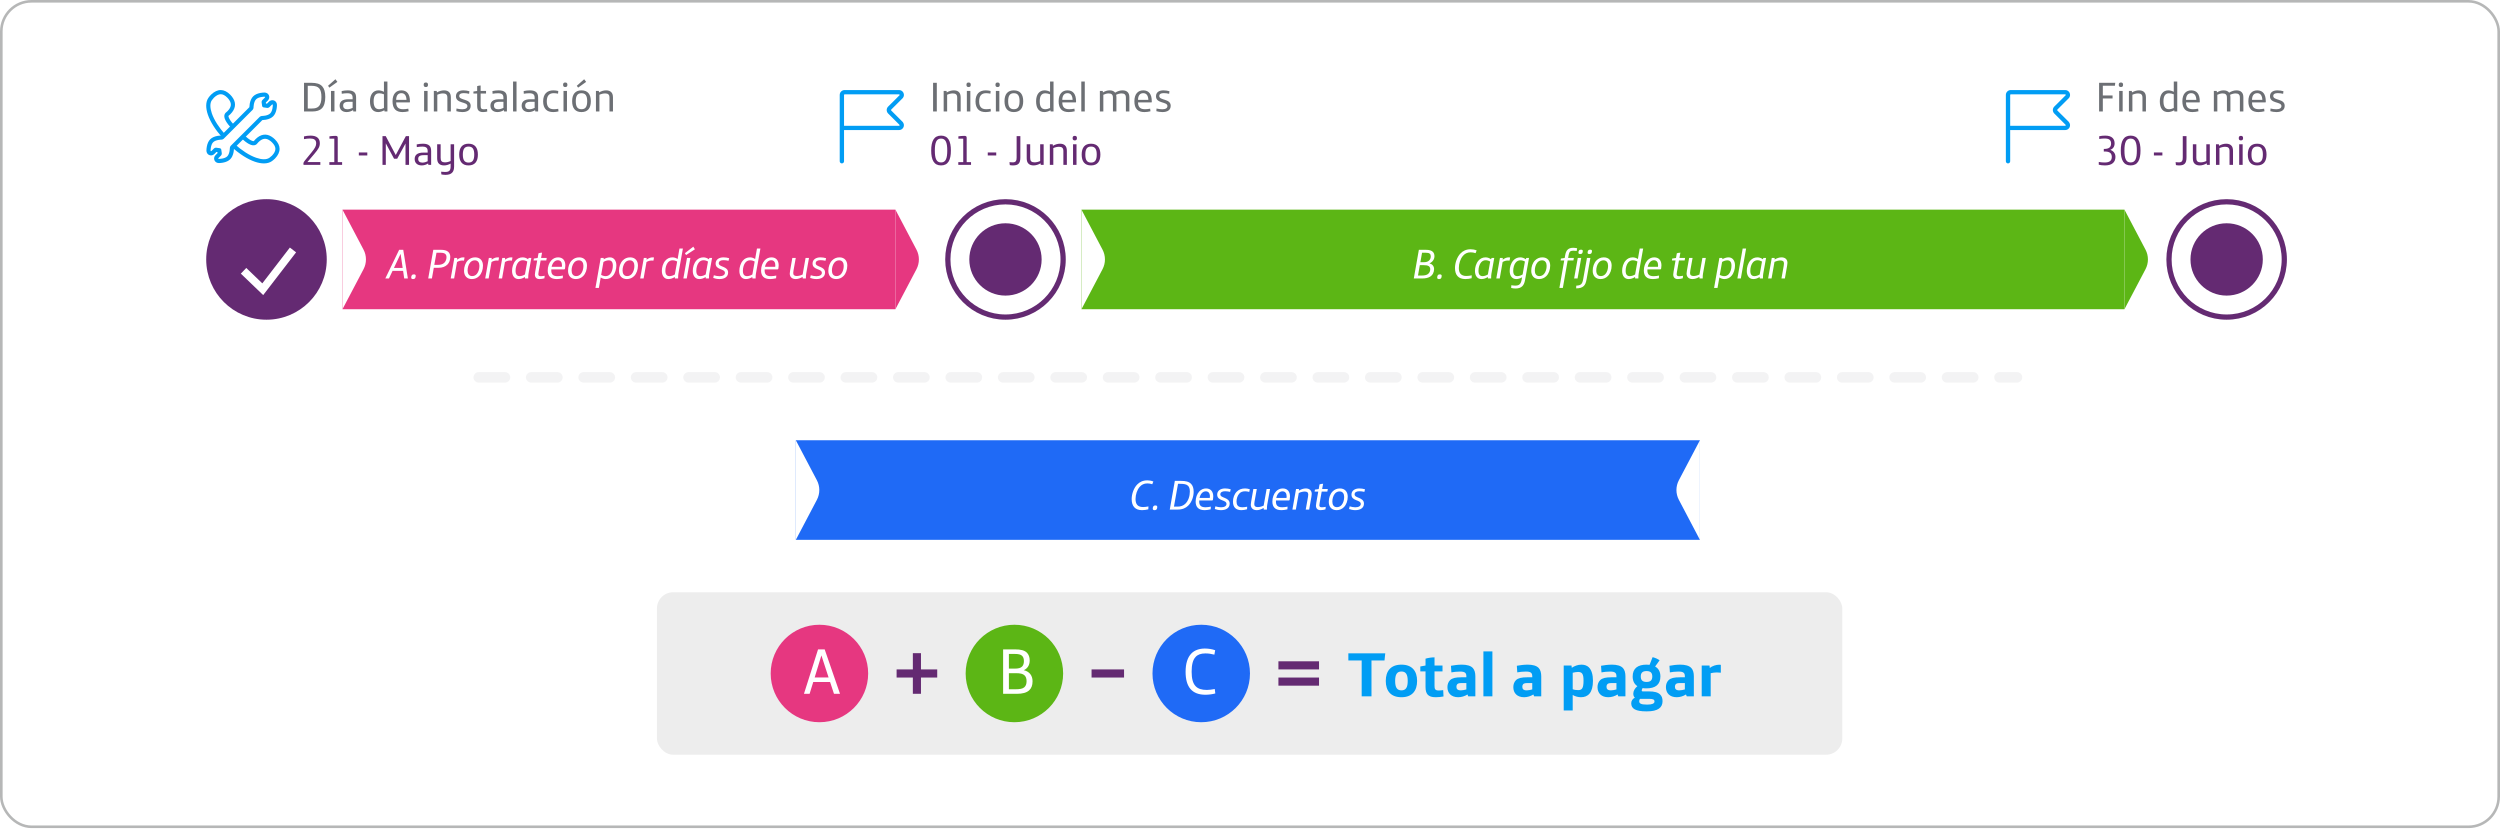 <svg width="328" height="109" viewBox="0 0 328 109" fill="none" xmlns="http://www.w3.org/2000/svg">
<rect x="0.172" y="0.172" width="327.656" height="108.302" rx="3.954" fill="white"/>
<rect x="86.191" y="77.702" width="155.517" height="21.317" rx="2.132" fill="#EDEDED"/>
<circle cx="107.508" cy="88.361" r="5.862" fill="#E63780" stroke="#E63780" stroke-width="1.066"/>
<path d="M105.478 91.031L107.329 85.199H108.198L110.211 91.031H109.418L108.906 89.479H106.698L106.22 91.031H105.478ZM106.885 88.882H108.71L107.772 86.001H107.764L106.885 88.882Z" fill="white"/>
<rect x="117.634" y="87.828" width="5.329" height="1.066" fill="#642A72"/>
<rect x="119.766" y="91.025" width="5.329" height="1.066" transform="rotate(-90 119.766 91.025)" fill="#642A72"/>
<circle cx="133.088" cy="88.361" r="5.862" fill="#5CB615" stroke="#5CB615" stroke-width="1.066"/>
<path d="M131.609 91.031V85.199H133.169C133.928 85.199 134.422 85.327 134.729 85.634C134.968 85.873 135.096 86.222 135.096 86.649C135.096 87.263 134.815 87.706 134.32 87.928C135.045 88.098 135.471 88.61 135.471 89.386C135.471 89.906 135.326 90.298 135.028 90.571C134.687 90.878 134.167 91.031 133.374 91.031H131.609ZM132.367 87.723H133.118C133.629 87.723 133.919 87.638 134.107 87.442C134.26 87.279 134.337 87.041 134.337 86.742C134.337 86.435 134.26 86.197 134.098 86.043C133.911 85.864 133.612 85.796 133.109 85.796H132.367V87.723ZM132.367 90.434H133.143C133.825 90.434 134.167 90.366 134.397 90.162C134.576 89.999 134.687 89.752 134.687 89.377C134.687 89.036 134.601 88.789 134.431 88.618C134.201 88.397 133.868 88.32 133.246 88.32H132.367V90.434Z" fill="white"/>
<rect x="143.213" y="87.827" width="4.263" height="1.066" fill="#642A72"/>
<circle cx="157.602" cy="88.361" r="5.862" fill="#1F6AF6" stroke="#1F6AF6" stroke-width="1.066"/>
<path d="M158.159 91.151C156.403 91.151 155.55 90.153 155.55 88.149C155.55 87.083 155.797 86.256 156.309 85.736C156.718 85.31 157.349 85.088 158.074 85.088C158.577 85.088 159.055 85.174 159.43 85.31L159.327 85.89C158.944 85.787 158.526 85.728 158.159 85.728C157.562 85.728 157.136 85.881 156.855 86.197C156.497 86.589 156.343 87.22 156.343 88.132C156.343 89.019 156.497 89.65 156.88 90.042C157.196 90.366 157.656 90.52 158.347 90.52C158.594 90.52 159.046 90.469 159.379 90.4L159.447 90.98C159.106 91.082 158.569 91.151 158.159 91.151Z" fill="white"/>
<rect x="167.728" y="88.894" width="5.329" height="1.066" fill="#642A72"/>
<rect x="167.728" y="86.762" width="5.329" height="1.066" fill="#642A72"/>
<path d="M178.652 91.36V86.649H176.903V85.716H181.746L181.647 86.649H179.939V91.36H178.652ZM183.868 91.476C182.465 91.476 181.814 90.634 181.814 89.339C181.814 88.043 182.465 87.202 183.868 87.202C185.271 87.202 185.923 88.043 185.923 89.339C185.923 90.634 185.271 91.476 183.868 91.476ZM183.868 90.576C184.462 90.576 184.693 90.172 184.693 89.339C184.693 88.505 184.462 88.101 183.868 88.101C183.274 88.101 183.043 88.505 183.043 89.339C183.043 90.172 183.274 90.576 183.868 90.576ZM188.358 91.476C187.351 91.476 187.03 91.03 187.03 90.139V88.085H186.345V87.441L187.03 87.317V86.418C187.384 86.31 187.83 86.244 188.209 86.244V87.317H189.257V88.085H188.209V89.974C188.209 90.428 188.3 90.593 188.779 90.593C188.944 90.593 189.208 90.56 189.348 90.543L189.389 91.377C189.125 91.435 188.713 91.476 188.358 91.476ZM191.321 91.476C190.397 91.476 189.902 90.931 189.902 90.147C189.902 89.784 190.026 89.454 190.257 89.231C190.546 88.959 190.991 88.86 191.742 88.86H192.386V88.728C192.386 88.505 192.336 88.365 192.237 88.274C192.097 88.15 191.874 88.109 191.552 88.109C191.173 88.109 190.702 88.159 190.422 88.216L190.364 87.35C190.777 87.268 191.313 87.202 191.8 87.202C192.419 87.202 192.972 87.334 193.252 87.664C193.458 87.903 193.566 88.249 193.566 88.736V91.36H192.633L192.534 91.113C192.188 91.336 191.75 91.476 191.321 91.476ZM191.66 90.576C191.882 90.576 192.196 90.51 192.386 90.453V89.619H191.759C191.478 89.619 191.305 89.652 191.198 89.76C191.123 89.834 191.082 89.949 191.082 90.098C191.082 90.395 191.231 90.576 191.66 90.576ZM194.622 91.36V85.46H195.802V91.36H194.622ZM199.966 91.476C199.042 91.476 198.547 90.931 198.547 90.147C198.547 89.784 198.671 89.454 198.902 89.231C199.191 88.959 199.636 88.86 200.387 88.86H201.031V88.728C201.031 88.505 200.981 88.365 200.882 88.274C200.742 88.15 200.519 88.109 200.197 88.109C199.818 88.109 199.347 88.159 199.067 88.216L199.009 87.35C199.422 87.268 199.958 87.202 200.445 87.202C201.064 87.202 201.616 87.334 201.897 87.664C202.103 87.903 202.211 88.249 202.211 88.736V91.36H201.278L201.179 91.113C200.833 91.336 200.395 91.476 199.966 91.476ZM200.304 90.576C200.527 90.576 200.841 90.51 201.031 90.453V89.619H200.403C200.123 89.619 199.95 89.652 199.842 89.76C199.768 89.834 199.727 89.949 199.727 90.098C199.727 90.395 199.875 90.576 200.304 90.576ZM205.159 93.217V87.317H206.183L206.216 87.614C206.562 87.383 206.991 87.202 207.486 87.202C207.891 87.202 208.221 87.325 208.452 87.548C208.831 87.919 208.996 88.563 208.996 89.314C208.996 90.906 208.336 91.476 207.42 91.476C207.057 91.476 206.645 91.369 206.339 91.179V93.217H205.159ZM207.074 90.543C207.569 90.543 207.759 90.271 207.759 89.297C207.759 88.431 207.577 88.159 207.041 88.159C206.851 88.159 206.537 88.208 206.339 88.266V90.428C206.529 90.51 206.818 90.543 207.074 90.543ZM211.012 91.476C210.088 91.476 209.593 90.931 209.593 90.147C209.593 89.784 209.717 89.454 209.948 89.231C210.237 88.959 210.682 88.86 211.433 88.86H212.077V88.728C212.077 88.505 212.027 88.365 211.928 88.274C211.788 88.15 211.565 88.109 211.243 88.109C210.864 88.109 210.394 88.159 210.113 88.216L210.055 87.35C210.468 87.268 211.004 87.202 211.491 87.202C212.11 87.202 212.663 87.334 212.943 87.664C213.15 87.903 213.257 88.249 213.257 88.736V91.36H212.324L212.225 91.113C211.879 91.336 211.441 91.476 211.012 91.476ZM211.351 90.576C211.573 90.576 211.887 90.51 212.077 90.453V89.619H211.45C211.169 89.619 210.996 89.652 210.889 89.76C210.814 89.834 210.773 89.949 210.773 90.098C210.773 90.395 210.922 90.576 211.351 90.576ZM216.005 93.332C214.61 93.332 214.016 92.994 214.016 92.268C214.016 91.938 214.206 91.682 214.495 91.534C214.354 91.418 214.288 91.237 214.288 91.005C214.288 90.667 214.486 90.304 214.825 90.024C214.445 89.776 214.206 89.364 214.206 88.753C214.206 87.68 214.891 87.202 216.029 87.202C216.161 87.202 216.293 87.21 216.425 87.226L216.821 86.22C217.135 86.294 217.498 86.451 217.737 86.632L217.152 87.449C217.581 87.688 217.845 88.109 217.845 88.753C217.845 89.834 217.168 90.312 216.029 90.312C215.84 90.312 215.666 90.304 215.501 90.279C215.427 90.411 215.394 90.543 215.394 90.601C215.394 90.675 215.427 90.709 215.509 90.709H216.302C217.077 90.709 217.539 90.841 217.828 91.138C218.026 91.344 218.125 91.608 218.125 91.996C218.125 92.837 217.523 93.332 216.071 93.332H216.005ZM216.029 89.471C216.566 89.471 216.78 89.223 216.78 88.753C216.78 88.291 216.566 88.043 216.029 88.043C215.485 88.043 215.27 88.291 215.27 88.753C215.27 89.223 215.485 89.471 216.029 89.471ZM216.038 92.441H216.161C216.755 92.441 217.069 92.301 217.069 92.045C217.069 91.781 216.904 91.69 216.359 91.69H215.179C215.089 91.789 215.064 91.897 215.064 91.996C215.064 92.293 215.287 92.441 216.038 92.441ZM219.988 91.476C219.064 91.476 218.569 90.931 218.569 90.147C218.569 89.784 218.693 89.454 218.924 89.231C219.213 88.959 219.658 88.86 220.409 88.86H221.053V88.728C221.053 88.505 221.003 88.365 220.904 88.274C220.764 88.15 220.541 88.109 220.219 88.109C219.84 88.109 219.369 88.159 219.089 88.216L219.031 87.35C219.444 87.268 219.98 87.202 220.467 87.202C221.086 87.202 221.638 87.334 221.919 87.664C222.125 87.903 222.233 88.249 222.233 88.736V91.36H221.3L221.201 91.113C220.855 91.336 220.417 91.476 219.988 91.476ZM220.326 90.576C220.549 90.576 220.863 90.51 221.053 90.453V89.619H220.425C220.145 89.619 219.972 89.652 219.864 89.76C219.79 89.834 219.749 89.949 219.749 90.098C219.749 90.395 219.897 90.576 220.326 90.576ZM223.264 91.36V87.317H224.287L224.328 87.647C224.642 87.358 225.178 87.21 225.566 87.21C225.632 87.21 225.723 87.218 225.773 87.226V88.258C225.64 88.241 225.442 88.225 225.253 88.225C224.939 88.225 224.7 88.266 224.444 88.324V91.36H223.264Z" fill="#019DF4"/>
<path d="M131.932 58.199L129.168 52.947L129.168 66.012L131.932 60.761C132.354 59.959 132.354 59.001 131.932 58.199Z" fill="white"/>
<path d="M199.637 58.199L202.401 52.947L202.401 66.012L199.637 60.761C199.215 59.959 199.215 59.001 199.637 58.199Z" fill="white"/>
<path opacity="0.1" d="M62.812 49.51L264.631 49.51" stroke="#86888C" stroke-width="1.375" stroke-linecap="round" stroke-dasharray="3.44 3.44"/>
<g clip-path="url(#clip0_1964_27266)">
<path d="M34.623 21.439C34.262 21.439 33.86 21.364 33.428 21.214C32.481 20.886 31.43 20.215 30.386 19.274L30.752 18.869C31.742 19.761 32.729 20.392 33.607 20.697C34.352 20.956 34.966 20.96 35.336 20.707L35.353 20.696C35.5 20.589 35.612 20.498 35.684 20.423C35.987 20.105 36.137 19.802 36.133 19.522C36.128 19.25 35.983 18.975 35.689 18.681C35.576 18.565 35.449 18.464 35.309 18.381L35.301 18.377C35.073 18.234 34.855 18.184 34.634 18.221C34.396 18.262 34.151 18.407 33.904 18.654C33.834 18.722 33.77 18.796 33.711 18.873C33.702 18.884 33.692 18.895 33.683 18.904C33.587 18.992 33.42 19.091 33.163 19.064C33.01 19.048 32.842 18.989 32.652 18.886C32.364 18.729 32.017 18.463 31.593 18.073L31.963 17.67C32.354 18.029 32.666 18.27 32.914 18.405C33.095 18.504 33.245 18.543 33.304 18.509C33.371 18.423 33.442 18.342 33.52 18.266C33.848 17.938 34.194 17.74 34.545 17.681C34.896 17.622 35.248 17.697 35.588 17.909C35.767 18.016 35.931 18.146 36.077 18.293C36.471 18.687 36.674 19.096 36.681 19.511C36.69 19.94 36.487 20.375 36.081 20.8C35.939 20.949 35.74 21.092 35.675 21.139L35.667 21.144C35.663 21.147 35.659 21.15 35.655 21.154C35.391 21.336 35.06 21.431 34.672 21.438C34.654 21.439 34.639 21.439 34.623 21.439V21.439ZM29.198 18.083C28.266 17.044 27.602 15.997 27.276 15.055C27.122 14.607 27.048 14.191 27.055 13.821C27.063 13.434 27.159 13.105 27.339 12.842L27.348 12.83L27.353 12.822C27.401 12.756 27.544 12.558 27.693 12.416C28.12 12.009 28.555 11.806 28.984 11.815C29.398 11.823 29.808 12.025 30.201 12.419C30.35 12.565 30.479 12.729 30.587 12.908C30.797 13.248 30.874 13.6 30.815 13.951C30.756 14.302 30.558 14.648 30.23 14.976C30.154 15.054 30.073 15.125 29.987 15.192C29.951 15.252 29.995 15.408 30.099 15.597C30.241 15.852 30.491 16.171 30.863 16.572L30.462 16.944C30.061 16.509 29.785 16.156 29.622 15.862C29.514 15.668 29.452 15.497 29.433 15.341C29.402 15.079 29.503 14.908 29.592 14.811C29.601 14.8 29.612 14.79 29.623 14.782C29.701 14.723 29.774 14.659 29.843 14.589C30.091 14.342 30.236 14.097 30.277 13.859C30.314 13.639 30.263 13.421 30.121 13.192L30.117 13.184C30.033 13.045 29.932 12.918 29.816 12.804C29.521 12.512 29.246 12.367 28.974 12.361C28.694 12.356 28.39 12.508 28.073 12.811C27.998 12.882 27.907 12.994 27.8 13.142L27.788 13.158C27.538 13.527 27.539 14.137 27.794 14.879C28.095 15.752 28.721 16.734 29.605 17.719L29.198 18.083V18.083Z" fill="#019DF4"/>
<path d="M34.699 12.687C34.79 12.687 34.813 12.741 34.748 12.806L34.416 13.138C34.35 13.204 34.308 13.331 34.322 13.423L34.39 13.9C34.404 13.991 34.488 14.076 34.58 14.09L35.057 14.158C35.068 14.159 35.08 14.161 35.091 14.161C35.177 14.161 35.284 14.121 35.341 14.064L35.673 13.732C35.698 13.706 35.722 13.695 35.742 13.695C35.772 13.695 35.792 13.725 35.792 13.781C35.792 13.781 35.795 14.534 35.453 14.876C35.117 15.212 34.384 15.214 34.36 15.214H34.358C34.267 15.214 34.138 15.268 34.074 15.332L30.273 19.129C30.207 19.195 30.155 19.323 30.155 19.415C30.155 19.415 30.158 20.168 29.817 20.509C29.48 20.846 28.748 20.848 28.723 20.848C28.632 20.848 28.608 20.794 28.674 20.729L29.006 20.397C29.072 20.332 29.114 20.205 29.1 20.113L29.032 19.636C29.018 19.544 28.934 19.46 28.842 19.446L28.365 19.378C28.354 19.376 28.342 19.375 28.331 19.375C28.245 19.375 28.138 19.415 28.081 19.472L27.747 19.805C27.723 19.83 27.698 19.842 27.679 19.842C27.649 19.842 27.628 19.812 27.628 19.756C27.628 19.756 27.626 19.003 27.967 18.662C28.304 18.325 29.036 18.323 29.061 18.323H29.064C29.155 18.323 29.284 18.269 29.349 18.205L33.146 14.407C33.212 14.341 33.264 14.213 33.264 14.121C33.264 14.121 33.261 13.368 33.602 13.026C33.94 12.69 34.673 12.687 34.699 12.687M34.697 12.141C34.52 12.143 34.342 12.161 34.167 12.194C33.756 12.271 33.437 12.421 33.217 12.641C32.996 12.862 32.844 13.188 32.767 13.606C32.74 13.758 32.724 13.909 32.718 14.064L29.005 17.777C28.846 17.783 28.688 17.8 28.532 17.829C28.122 17.906 27.802 18.056 27.582 18.275C27.36 18.496 27.209 18.821 27.134 19.24C27.102 19.41 27.086 19.585 27.083 19.759C27.082 19.881 27.114 20.001 27.177 20.105C27.23 20.192 27.304 20.263 27.392 20.313C27.481 20.363 27.58 20.389 27.682 20.389C27.847 20.389 28.01 20.319 28.137 20.191L28.394 19.934L28.526 19.953L28.546 20.086L28.286 20.343C28.097 20.531 28.038 20.791 28.133 21.02C28.227 21.25 28.453 21.394 28.719 21.394H28.722C28.901 21.391 29.078 21.373 29.253 21.34C29.665 21.264 29.983 21.113 30.203 20.893C30.425 20.672 30.576 20.347 30.653 19.93C30.68 19.778 30.697 19.626 30.702 19.472L34.417 15.757C34.576 15.752 34.733 15.734 34.889 15.705C35.3 15.629 35.618 15.478 35.839 15.26C36.06 15.038 36.212 14.713 36.287 14.295C36.318 14.124 36.335 13.949 36.337 13.775C36.339 13.654 36.306 13.533 36.243 13.428C36.136 13.252 35.945 13.144 35.74 13.144C35.575 13.144 35.412 13.213 35.285 13.342L35.028 13.602L34.895 13.583L34.876 13.451L35.133 13.194C35.322 13.006 35.381 12.745 35.286 12.515C35.192 12.286 34.967 12.142 34.7 12.141H34.697V12.141Z" fill="#019DF4"/>
</g>
<path d="M39.888 14.627V10.864H40.84C41.533 10.864 41.979 11.002 42.276 11.326C42.545 11.623 42.677 12.075 42.677 12.724C42.677 13.417 42.529 13.912 42.226 14.22C41.951 14.5 41.533 14.627 40.944 14.627H39.888ZM40.378 14.236H40.928C41.352 14.236 41.616 14.148 41.808 13.961C42.061 13.719 42.171 13.307 42.171 12.729C42.171 12.217 42.089 11.849 41.896 11.612C41.693 11.365 41.379 11.255 40.812 11.255H40.378V14.236ZM43.216 11.497L43.04 11.255L44.008 10.397L44.267 10.743L43.216 11.497ZM43.425 14.627V11.931H43.882V14.627H43.425ZM45.478 14.704C45.186 14.704 44.938 14.616 44.773 14.445C44.641 14.308 44.559 14.115 44.559 13.862C44.559 13.609 44.647 13.411 44.79 13.279C44.993 13.092 45.312 13.021 45.703 13.021H46.264V12.85C46.264 12.63 46.226 12.492 46.127 12.393C46.011 12.284 45.835 12.234 45.566 12.234C45.362 12.234 45.103 12.256 44.839 12.3L44.823 11.948C45.076 11.887 45.384 11.854 45.643 11.854C46.044 11.854 46.314 11.942 46.484 12.102C46.655 12.267 46.721 12.482 46.721 12.834V14.627H46.352L46.325 14.445C46.088 14.599 45.802 14.704 45.478 14.704ZM45.577 14.335C45.797 14.335 46.066 14.258 46.264 14.159V13.356H45.769C45.489 13.356 45.296 13.395 45.169 13.494C45.076 13.571 45.021 13.686 45.021 13.851C45.021 14.176 45.224 14.335 45.577 14.335ZM49.625 14.704C48.938 14.704 48.541 14.231 48.541 13.296C48.541 12.405 48.954 11.854 49.658 11.854C49.889 11.854 50.159 11.926 50.373 12.047V10.694H50.83V14.627H50.456L50.423 14.462C50.203 14.605 49.878 14.704 49.625 14.704ZM49.752 14.33C49.944 14.33 50.181 14.264 50.373 14.17V12.371C50.175 12.294 49.933 12.239 49.752 12.239C49.202 12.239 49.02 12.669 49.02 13.301C49.02 14.011 49.268 14.33 49.752 14.33ZM52.815 14.704C52.397 14.704 52.072 14.599 51.852 14.379C51.61 14.137 51.5 13.769 51.5 13.285C51.5 12.322 51.978 11.854 52.666 11.854C53.42 11.854 53.783 12.388 53.783 13.274V13.378C53.783 13.422 53.761 13.439 53.717 13.439H51.978C51.978 13.736 52.056 13.978 52.215 14.126C52.358 14.258 52.562 14.33 52.903 14.33C53.095 14.33 53.359 14.302 53.568 14.258L53.612 14.599C53.381 14.665 53.062 14.704 52.815 14.704ZM51.978 13.103H53.332C53.315 12.586 53.117 12.223 52.666 12.223C52.209 12.223 51.984 12.559 51.978 13.103ZM55.856 11.42C55.691 11.42 55.587 11.337 55.587 11.128V11.117C55.587 10.908 55.691 10.826 55.856 10.826H55.884C56.049 10.826 56.154 10.908 56.154 11.117V11.128C56.154 11.337 56.049 11.42 55.884 11.42H55.856ZM55.642 14.627V11.931H56.099V14.627H55.642ZM56.919 14.627V11.931H57.298L57.32 12.13C57.601 11.959 57.936 11.854 58.25 11.854C58.541 11.854 58.772 11.931 58.926 12.091C59.075 12.239 59.152 12.46 59.152 12.795V14.627H58.695V12.85C58.695 12.619 58.657 12.487 58.563 12.393C58.47 12.3 58.327 12.256 58.129 12.256C57.887 12.256 57.595 12.328 57.375 12.432V14.627H56.919ZM60.662 14.704C60.403 14.704 60.073 14.655 59.87 14.588L59.892 14.236C60.112 14.297 60.409 14.335 60.645 14.335C61.085 14.335 61.322 14.187 61.322 13.912C61.322 13.307 59.82 13.62 59.82 12.63C59.82 12.107 60.227 11.854 60.799 11.854C61.069 11.854 61.371 11.904 61.586 11.97L61.547 12.306C61.305 12.251 61.058 12.217 60.838 12.217C60.453 12.217 60.249 12.344 60.249 12.597C60.249 13.202 61.751 12.916 61.751 13.879C61.751 14.451 61.311 14.704 60.662 14.704ZM63.373 14.704C63.109 14.704 62.894 14.633 62.773 14.495C62.641 14.341 62.603 14.159 62.603 13.824V12.267H62.113V12.008L62.603 11.937V11.299C62.735 11.255 62.916 11.216 63.059 11.216V11.931H63.769V12.267H63.059V13.763C63.059 14.022 63.076 14.154 63.153 14.236C63.213 14.302 63.307 14.341 63.499 14.341C63.593 14.341 63.774 14.324 63.906 14.297L63.928 14.633C63.785 14.671 63.571 14.704 63.373 14.704ZM65.264 14.704C64.972 14.704 64.725 14.616 64.56 14.445C64.427 14.308 64.345 14.115 64.345 13.862C64.345 13.609 64.433 13.411 64.576 13.279C64.78 13.092 65.099 13.021 65.489 13.021H66.05V12.85C66.05 12.63 66.012 12.492 65.913 12.393C65.797 12.284 65.621 12.234 65.352 12.234C65.148 12.234 64.89 12.256 64.626 12.3L64.609 11.948C64.862 11.887 65.17 11.854 65.429 11.854C65.83 11.854 66.1 11.942 66.27 12.102C66.441 12.267 66.507 12.482 66.507 12.834V14.627H66.138L66.111 14.445C65.874 14.599 65.588 14.704 65.264 14.704ZM65.363 14.335C65.583 14.335 65.852 14.258 66.05 14.159V13.356H65.555C65.275 13.356 65.082 13.395 64.956 13.494C64.862 13.571 64.807 13.686 64.807 13.851C64.807 14.176 65.011 14.335 65.363 14.335ZM67.312 14.627V10.694H67.769V14.627H67.312ZM69.359 14.704C69.068 14.704 68.82 14.616 68.655 14.445C68.523 14.308 68.441 14.115 68.441 13.862C68.441 13.609 68.528 13.411 68.672 13.279C68.875 13.092 69.194 13.021 69.585 13.021H70.146V12.85C70.146 12.63 70.107 12.492 70.008 12.393C69.893 12.284 69.717 12.234 69.447 12.234C69.244 12.234 68.985 12.256 68.721 12.3L68.705 11.948C68.958 11.887 69.266 11.854 69.524 11.854C69.926 11.854 70.195 11.942 70.366 12.102C70.536 12.267 70.602 12.482 70.602 12.834V14.627H70.234L70.206 14.445C69.97 14.599 69.684 14.704 69.359 14.704ZM69.458 14.335C69.678 14.335 69.948 14.258 70.146 14.159V13.356H69.651C69.37 13.356 69.178 13.395 69.051 13.494C68.958 13.571 68.903 13.686 68.903 13.851C68.903 14.176 69.106 14.335 69.458 14.335ZM72.596 14.704C72.156 14.704 71.837 14.594 71.617 14.368C71.391 14.137 71.259 13.785 71.259 13.312C71.259 12.839 71.38 12.47 71.611 12.223C71.842 11.975 72.189 11.854 72.601 11.854C72.811 11.854 73.058 11.887 73.245 11.937L73.218 12.289C73.047 12.256 72.827 12.223 72.656 12.223C72.024 12.223 71.738 12.592 71.738 13.307C71.738 13.648 71.815 13.906 71.963 14.077C72.117 14.253 72.348 14.33 72.678 14.33C72.86 14.33 73.102 14.302 73.24 14.275L73.272 14.616C73.097 14.665 72.794 14.704 72.596 14.704ZM74.145 11.42C73.981 11.42 73.876 11.337 73.876 11.128V11.117C73.876 10.908 73.981 10.826 74.145 10.826H74.173C74.338 10.826 74.443 10.908 74.443 11.117V11.128C74.443 11.337 74.338 11.42 74.173 11.42H74.145ZM73.931 14.627V11.931H74.388V14.627H73.931ZM75.851 11.497L75.675 11.255L76.643 10.397L76.902 10.743L75.851 11.497ZM76.291 14.704C75.455 14.704 75.065 14.176 75.065 13.279C75.065 12.383 75.455 11.854 76.291 11.854C77.127 11.854 77.518 12.383 77.518 13.279C77.518 14.176 77.127 14.704 76.291 14.704ZM76.291 14.33C76.841 14.33 77.039 13.967 77.039 13.279C77.039 12.592 76.841 12.229 76.291 12.229C75.741 12.229 75.543 12.592 75.543 13.279C75.543 13.967 75.741 14.33 76.291 14.33ZM78.187 14.627V11.931H78.567L78.589 12.13C78.87 11.959 79.205 11.854 79.519 11.854C79.81 11.854 80.041 11.931 80.195 12.091C80.344 12.239 80.421 12.46 80.421 12.795V14.627H79.964V12.85C79.964 12.619 79.926 12.487 79.832 12.393C79.739 12.3 79.596 12.256 79.398 12.256C79.156 12.256 78.864 12.328 78.644 12.432V14.627H78.187Z" fill="#6C6F74"/>
<path d="M39.828 21.627C39.817 21.594 39.806 21.539 39.806 21.5C39.806 21.352 39.844 21.253 40.026 21.033L40.889 19.977C41.324 19.443 41.483 19.151 41.483 18.805C41.483 18.337 41.187 18.172 40.675 18.172C40.449 18.172 40.147 18.2 39.883 18.255V17.897C40.147 17.831 40.449 17.793 40.741 17.793C41.132 17.793 41.462 17.875 41.676 18.068C41.858 18.227 41.962 18.469 41.962 18.783C41.962 19.234 41.797 19.537 41.23 20.202L40.328 21.264H42.028V21.627H39.828ZM43.212 21.627V21.275H43.861V18.194H43.223V17.886C43.449 17.853 43.801 17.826 43.999 17.826C44.236 17.826 44.312 17.886 44.312 18.084V21.275H44.885V21.627H43.212ZM47.079 20.395V20.004H48.19V20.395H47.079ZM50.183 21.627V17.864H50.612L51.922 20.34L53.247 17.864H53.666V21.627H53.203V18.827L52.109 20.829H51.702L50.618 18.805V21.627H50.183ZM55.323 21.704C55.032 21.704 54.784 21.616 54.619 21.445C54.487 21.308 54.404 21.115 54.404 20.862C54.404 20.609 54.492 20.411 54.636 20.279C54.839 20.092 55.158 20.021 55.549 20.021H56.11V19.85C56.11 19.63 56.071 19.492 55.972 19.393C55.857 19.284 55.681 19.234 55.411 19.234C55.208 19.234 54.949 19.256 54.685 19.3L54.669 18.948C54.922 18.887 55.23 18.854 55.488 18.854C55.89 18.854 56.159 18.942 56.33 19.102C56.5 19.267 56.566 19.482 56.566 19.834V21.627H56.198L56.17 21.445C55.934 21.599 55.648 21.704 55.323 21.704ZM55.422 21.335C55.642 21.335 55.912 21.258 56.11 21.159V20.356H55.615C55.334 20.356 55.142 20.395 55.015 20.494C54.922 20.571 54.867 20.686 54.867 20.851C54.867 21.176 55.07 21.335 55.422 21.335ZM58.455 22.942C58.274 22.942 58.032 22.914 57.911 22.887L57.872 22.529C58.004 22.546 58.257 22.562 58.389 22.562C58.637 22.562 58.829 22.524 58.95 22.414C59.066 22.304 59.121 22.133 59.121 21.831V21.462C58.851 21.616 58.549 21.704 58.257 21.704C57.966 21.704 57.735 21.627 57.581 21.467C57.432 21.319 57.355 21.099 57.355 20.763V18.931H57.812V20.708C57.812 20.939 57.85 21.071 57.944 21.165C58.037 21.258 58.18 21.302 58.378 21.302C58.62 21.302 58.901 21.231 59.121 21.126V18.931H59.578V21.836C59.578 22.199 59.501 22.463 59.33 22.645C59.148 22.843 58.862 22.942 58.455 22.942ZM61.473 21.704C60.636 21.704 60.246 21.176 60.246 20.279C60.246 19.383 60.636 18.854 61.473 18.854C62.309 18.854 62.699 19.383 62.699 20.279C62.699 21.176 62.309 21.704 61.473 21.704ZM61.473 21.33C62.023 21.33 62.221 20.967 62.221 20.279C62.221 19.592 62.023 19.229 61.473 19.229C60.922 19.229 60.724 19.592 60.724 20.279C60.724 20.967 60.922 21.33 61.473 21.33Z" fill="#642A72"/>
<g clip-path="url(#clip1_1964_27266)">
<path fill-rule="evenodd" clip-rule="evenodd" d="M118.021 16.46C118.013 16.477 117.993 16.504 117.951 16.504H110.738V12.455C110.738 12.412 110.772 12.378 110.816 12.378H117.952C117.995 12.378 118.014 12.405 118.022 12.422C118.032 12.442 118.039 12.471 118.039 12.475L116.522 13.985C116.274 14.233 116.273 14.637 116.521 14.89L118.013 16.38C118.037 16.411 118.03 16.441 118.021 16.46V16.46ZM116.925 14.495C116.893 14.462 116.892 14.412 116.924 14.382L118.463 12.844C118.613 12.649 118.639 12.392 118.529 12.171C118.42 11.95 118.199 11.813 117.951 11.813H110.815C110.46 11.813 110.171 12.101 110.171 12.453V21.16C110.171 21.314 110.298 21.44 110.454 21.44C110.611 21.44 110.738 21.314 110.738 21.16V17.066H117.951C118.198 17.066 118.42 16.929 118.529 16.708C118.639 16.488 118.613 16.23 118.44 16.008L116.925 14.495V14.495Z" fill="#019DF4"/>
</g>
<path d="M122.42 14.627V10.864H122.91V14.627H122.42ZM123.808 14.627V11.931H124.188L124.21 12.13C124.49 11.959 124.826 11.854 125.139 11.854C125.431 11.854 125.662 11.931 125.816 12.091C125.964 12.239 126.041 12.46 126.041 12.795V14.627H125.585V12.85C125.585 12.619 125.546 12.487 125.453 12.393C125.359 12.3 125.216 12.256 125.018 12.256C124.776 12.256 124.485 12.328 124.265 12.432V14.627H123.808ZM127.067 11.42C126.902 11.42 126.797 11.337 126.797 11.128V11.117C126.797 10.908 126.902 10.826 127.067 10.826H127.095C127.26 10.826 127.364 10.908 127.364 11.117V11.128C127.364 11.337 127.26 11.42 127.095 11.42H127.067ZM126.852 14.627V11.931H127.309V14.627H126.852ZM129.323 14.704C128.883 14.704 128.564 14.594 128.344 14.368C128.118 14.137 127.986 13.785 127.986 13.312C127.986 12.839 128.107 12.47 128.338 12.223C128.569 11.975 128.916 11.854 129.328 11.854C129.537 11.854 129.785 11.887 129.972 11.937L129.944 12.289C129.774 12.256 129.554 12.223 129.383 12.223C128.751 12.223 128.465 12.592 128.465 13.307C128.465 13.648 128.542 13.906 128.69 14.077C128.844 14.253 129.075 14.33 129.405 14.33C129.587 14.33 129.829 14.302 129.966 14.275L129.999 14.616C129.823 14.665 129.521 14.704 129.323 14.704ZM130.872 11.42C130.707 11.42 130.603 11.337 130.603 11.128V11.117C130.603 10.908 130.707 10.826 130.872 10.826H130.9C131.065 10.826 131.169 10.908 131.169 11.117V11.128C131.169 11.337 131.065 11.42 130.9 11.42H130.872ZM130.658 14.627V11.931H131.114V14.627H130.658ZM133.018 14.704C132.182 14.704 131.791 14.176 131.791 13.279C131.791 12.383 132.182 11.854 133.018 11.854C133.854 11.854 134.245 12.383 134.245 13.279C134.245 14.176 133.854 14.704 133.018 14.704ZM133.018 14.33C133.568 14.33 133.766 13.967 133.766 13.279C133.766 12.592 133.568 12.229 133.018 12.229C132.468 12.229 132.27 12.592 132.27 13.279C132.27 13.967 132.468 14.33 133.018 14.33ZM137.019 14.704C136.331 14.704 135.935 14.231 135.935 13.296C135.935 12.405 136.348 11.854 137.052 11.854C137.283 11.854 137.553 11.926 137.767 12.047V10.694H138.224V14.627H137.85L137.817 14.462C137.597 14.605 137.272 14.704 137.019 14.704ZM137.146 14.33C137.338 14.33 137.575 14.264 137.767 14.17V12.371C137.569 12.294 137.327 12.239 137.146 12.239C136.595 12.239 136.414 12.669 136.414 13.301C136.414 14.011 136.661 14.33 137.146 14.33ZM140.208 14.704C139.79 14.704 139.466 14.599 139.246 14.379C139.004 14.137 138.894 13.769 138.894 13.285C138.894 12.322 139.372 11.854 140.06 11.854C140.813 11.854 141.177 12.388 141.177 13.274V13.378C141.177 13.422 141.155 13.439 141.111 13.439H139.372C139.372 13.736 139.449 13.978 139.609 14.126C139.752 14.258 139.955 14.33 140.296 14.33C140.489 14.33 140.753 14.302 140.962 14.258L141.006 14.599C140.775 14.665 140.456 14.704 140.208 14.704ZM139.372 13.103H140.725C140.709 12.586 140.511 12.223 140.06 12.223C139.603 12.223 139.378 12.559 139.372 13.103ZM141.866 14.627V10.694H142.323V14.627H141.866ZM144.302 14.627V11.931H144.681L144.703 12.13C144.984 11.953 145.275 11.854 145.572 11.854C145.913 11.854 146.15 11.953 146.304 12.157C146.639 11.953 146.97 11.854 147.272 11.854C147.564 11.854 147.795 11.931 147.949 12.091C148.097 12.239 148.174 12.46 148.174 12.795V14.627H147.718V12.85C147.718 12.619 147.679 12.487 147.586 12.393C147.492 12.3 147.349 12.256 147.162 12.256C146.942 12.256 146.672 12.322 146.436 12.438C146.458 12.537 146.474 12.658 146.474 12.795V14.627H146.018V12.85C146.018 12.619 145.979 12.487 145.886 12.393C145.792 12.3 145.649 12.256 145.462 12.256C145.231 12.256 144.978 12.328 144.758 12.432V14.627H144.302ZM150.145 14.704C149.727 14.704 149.403 14.599 149.183 14.379C148.941 14.137 148.831 13.769 148.831 13.285C148.831 12.322 149.309 11.854 149.997 11.854C150.75 11.854 151.113 12.388 151.113 13.274V13.378C151.113 13.422 151.091 13.439 151.047 13.439H149.309C149.309 13.736 149.386 13.978 149.546 14.126C149.689 14.258 149.892 14.33 150.233 14.33C150.426 14.33 150.69 14.302 150.899 14.258L150.943 14.599C150.712 14.665 150.393 14.704 150.145 14.704ZM149.309 13.103H150.662C150.646 12.586 150.448 12.223 149.997 12.223C149.54 12.223 149.315 12.559 149.309 13.103ZM152.507 14.704C152.249 14.704 151.919 14.655 151.715 14.588L151.737 14.236C151.957 14.297 152.254 14.335 152.491 14.335C152.931 14.335 153.167 14.187 153.167 13.912C153.167 13.307 151.666 13.62 151.666 12.63C151.666 12.107 152.073 11.854 152.645 11.854C152.914 11.854 153.217 11.904 153.431 11.97L153.393 12.306C153.151 12.251 152.903 12.217 152.683 12.217C152.298 12.217 152.095 12.344 152.095 12.597C152.095 13.202 153.596 12.916 153.596 13.879C153.596 14.451 153.156 14.704 152.507 14.704Z" fill="#6C6F74"/>
<path d="M123.466 21.704C122.53 21.704 122.173 20.978 122.173 19.751C122.173 18.524 122.53 17.793 123.466 17.793C124.401 17.793 124.758 18.524 124.758 19.751C124.758 20.978 124.401 21.704 123.466 21.704ZM123.466 21.313C124.076 21.313 124.28 20.802 124.28 19.751C124.28 18.7 124.076 18.183 123.466 18.183C122.855 18.183 122.651 18.7 122.651 19.751C122.651 20.802 122.855 21.313 123.466 21.313ZM125.728 21.627V21.275H126.377V18.194H125.739V17.886C125.964 17.853 126.317 17.826 126.515 17.826C126.751 17.826 126.828 17.886 126.828 18.084V21.275H127.4V21.627H125.728ZM129.594 20.395V20.004H130.706V20.395H129.594ZM132.903 21.704C132.776 21.704 132.6 21.688 132.484 21.66L132.44 21.275C132.556 21.291 132.721 21.302 132.842 21.302C133.073 21.302 133.216 21.253 133.299 21.115C133.359 21.011 133.381 20.879 133.381 20.648V17.864H133.871V20.642C133.871 21.066 133.799 21.302 133.651 21.467C133.497 21.638 133.244 21.704 132.903 21.704ZM135.607 21.704C135.315 21.704 135.084 21.627 134.93 21.467C134.782 21.319 134.704 21.099 134.704 20.763V18.931H135.161V20.708C135.161 20.939 135.2 21.071 135.293 21.165C135.387 21.258 135.53 21.302 135.728 21.302C135.97 21.302 136.25 21.231 136.47 21.126V18.931H136.927V21.627H136.547L136.525 21.429C136.245 21.599 135.92 21.704 135.607 21.704ZM137.738 21.627V18.931H138.118L138.14 19.13C138.42 18.959 138.756 18.854 139.07 18.854C139.361 18.854 139.592 18.931 139.746 19.091C139.895 19.239 139.972 19.459 139.972 19.795V21.627H139.515V19.85C139.515 19.619 139.477 19.487 139.383 19.393C139.29 19.3 139.147 19.256 138.949 19.256C138.706 19.256 138.415 19.328 138.195 19.432V21.627H137.738ZM140.997 18.42C140.832 18.42 140.728 18.337 140.728 18.128V18.117C140.728 17.908 140.832 17.826 140.997 17.826H141.025C141.19 17.826 141.294 17.908 141.294 18.117V18.128C141.294 18.337 141.19 18.42 141.025 18.42H140.997ZM140.783 21.627V18.931H141.239V21.627H140.783ZM143.143 21.704C142.307 21.704 141.916 21.176 141.916 20.279C141.916 19.383 142.307 18.854 143.143 18.854C143.979 18.854 144.37 19.383 144.37 20.279C144.37 21.176 143.979 21.704 143.143 21.704ZM143.143 21.33C143.693 21.33 143.891 20.967 143.891 20.279C143.891 19.592 143.693 19.229 143.143 19.229C142.593 19.229 142.395 19.592 142.395 20.279C142.395 20.967 142.593 21.33 143.143 21.33Z" fill="#642A72"/>
<g clip-path="url(#clip2_1964_27266)">
<path fill-rule="evenodd" clip-rule="evenodd" d="M271.019 16.46C271.011 16.477 270.992 16.504 270.949 16.504H263.736V12.455C263.736 12.412 263.77 12.378 263.814 12.378H270.95C270.993 12.378 271.012 12.405 271.02 12.422C271.03 12.442 271.037 12.471 271.037 12.475L269.52 13.985C269.272 14.233 269.271 14.637 269.519 14.89L271.011 16.38C271.035 16.411 271.029 16.441 271.019 16.46V16.46ZM269.923 14.495C269.891 14.462 269.89 14.412 269.922 14.382L271.461 12.844C271.611 12.649 271.637 12.392 271.527 12.171C271.418 11.95 271.197 11.813 270.949 11.813H263.813C263.458 11.813 263.169 12.101 263.169 12.453V21.16C263.169 21.314 263.296 21.44 263.453 21.44C263.609 21.44 263.736 21.314 263.736 21.16V17.066H270.949C271.196 17.066 271.418 16.929 271.527 16.708C271.637 16.488 271.611 16.23 271.438 16.008L269.923 14.495V14.495Z" fill="#019DF4"/>
</g>
<path d="M275.402 14.627V10.864H277.52L277.476 11.249H275.891V12.526H277.168V12.922H275.891V14.627H275.402ZM278.251 11.42C278.086 11.42 277.981 11.337 277.981 11.128V11.117C277.981 10.908 278.086 10.826 278.251 10.826H278.279C278.444 10.826 278.548 10.908 278.548 11.117V11.128C278.548 11.337 278.444 11.42 278.279 11.42H278.251ZM278.036 14.627V11.931H278.493V14.627H278.036ZM279.313 14.627V11.931H279.693L279.715 12.13C279.995 11.959 280.331 11.854 280.644 11.854C280.936 11.854 281.167 11.931 281.321 12.091C281.469 12.239 281.546 12.46 281.546 12.795V14.627H281.09V12.85C281.09 12.619 281.051 12.487 280.958 12.393C280.864 12.3 280.721 12.256 280.523 12.256C280.281 12.256 279.99 12.328 279.77 12.432V14.627H279.313ZM284.451 14.704C283.764 14.704 283.368 14.231 283.368 13.296C283.368 12.405 283.78 11.854 284.484 11.854C284.715 11.854 284.985 11.926 285.199 12.047V10.694H285.656V14.627H285.282L285.249 14.462C285.029 14.605 284.704 14.704 284.451 14.704ZM284.578 14.33C284.77 14.33 285.007 14.264 285.199 14.17V12.371C285.001 12.294 284.759 12.239 284.578 12.239C284.028 12.239 283.846 12.669 283.846 13.301C283.846 14.011 284.094 14.33 284.578 14.33ZM287.641 14.704C287.223 14.704 286.898 14.599 286.678 14.379C286.436 14.137 286.326 13.769 286.326 13.285C286.326 12.322 286.804 11.854 287.492 11.854C288.246 11.854 288.609 12.388 288.609 13.274V13.378C288.609 13.422 288.587 13.439 288.543 13.439H286.804C286.804 13.736 286.882 13.978 287.041 14.126C287.184 14.258 287.388 14.33 287.729 14.33C287.921 14.33 288.185 14.302 288.394 14.258L288.438 14.599C288.207 14.665 287.888 14.704 287.641 14.704ZM286.804 13.103H288.158C288.141 12.586 287.943 12.223 287.492 12.223C287.036 12.223 286.81 12.559 286.804 13.103ZM290.457 14.627V11.931H290.837L290.859 12.13C291.139 11.953 291.431 11.854 291.728 11.854C292.069 11.854 292.305 11.953 292.459 12.157C292.795 11.953 293.125 11.854 293.428 11.854C293.719 11.854 293.95 11.931 294.104 12.091C294.253 12.239 294.33 12.46 294.33 12.795V14.627H293.873V12.85C293.873 12.619 293.835 12.487 293.741 12.393C293.648 12.3 293.505 12.256 293.318 12.256C293.097 12.256 292.828 12.322 292.591 12.438C292.613 12.537 292.63 12.658 292.63 12.795V14.627H292.173V12.85C292.173 12.619 292.135 12.487 292.041 12.393C291.948 12.3 291.805 12.256 291.618 12.256C291.387 12.256 291.134 12.328 290.914 12.432V14.627H290.457ZM296.301 14.704C295.883 14.704 295.558 14.599 295.338 14.379C295.096 14.137 294.986 13.769 294.986 13.285C294.986 12.322 295.465 11.854 296.152 11.854C296.906 11.854 297.269 12.388 297.269 13.274V13.378C297.269 13.422 297.247 13.439 297.203 13.439H295.465C295.465 13.736 295.542 13.978 295.701 14.126C295.844 14.258 296.048 14.33 296.389 14.33C296.581 14.33 296.845 14.302 297.054 14.258L297.098 14.599C296.867 14.665 296.548 14.704 296.301 14.704ZM295.465 13.103H296.818C296.801 12.586 296.603 12.223 296.152 12.223C295.696 12.223 295.47 12.559 295.465 13.103ZM298.663 14.704C298.404 14.704 298.074 14.655 297.871 14.588L297.893 14.236C298.113 14.297 298.41 14.335 298.646 14.335C299.086 14.335 299.323 14.187 299.323 13.912C299.323 13.307 297.821 13.62 297.821 12.63C297.821 12.107 298.228 11.854 298.8 11.854C299.07 11.854 299.372 11.904 299.587 11.97L299.548 12.306C299.306 12.251 299.059 12.217 298.839 12.217C298.454 12.217 298.25 12.344 298.25 12.597C298.25 13.202 299.752 12.916 299.752 13.879C299.752 14.451 299.312 14.704 298.663 14.704Z" fill="#6C6F74"/>
<path d="M276.167 21.704C275.88 21.704 275.578 21.666 275.358 21.61V21.247C275.567 21.291 275.864 21.319 276.106 21.319C276.458 21.319 276.673 21.264 276.827 21.148C276.992 21.027 277.069 20.835 277.069 20.587C277.069 20.384 277.003 20.197 276.882 20.081C276.722 19.933 276.475 19.878 276.117 19.878H276.018V19.537H276.112C276.656 19.537 276.975 19.328 276.975 18.832C276.975 18.618 276.909 18.447 276.788 18.343C276.645 18.222 276.436 18.172 276.106 18.172C275.897 18.172 275.649 18.194 275.418 18.233V17.875C275.66 17.82 275.958 17.793 276.194 17.793C276.634 17.793 276.959 17.892 277.162 18.09C277.338 18.26 277.437 18.502 277.437 18.81C277.437 19.256 277.201 19.537 276.871 19.663C277.283 19.806 277.547 20.12 277.547 20.593C277.547 20.95 277.421 21.225 277.195 21.412C276.959 21.605 276.629 21.704 276.167 21.704ZM279.54 21.704C278.605 21.704 278.247 20.978 278.247 19.751C278.247 18.524 278.605 17.793 279.54 17.793C280.475 17.793 280.833 18.524 280.833 19.751C280.833 20.978 280.475 21.704 279.54 21.704ZM279.54 21.313C280.151 21.313 280.354 20.802 280.354 19.751C280.354 18.7 280.151 18.183 279.54 18.183C278.929 18.183 278.726 18.7 278.726 19.751C278.726 20.802 278.929 21.313 279.54 21.313ZM282.592 20.395V20.004H283.704V20.395H282.592ZM285.901 21.704C285.774 21.704 285.598 21.688 285.482 21.66L285.438 21.275C285.554 21.291 285.719 21.302 285.84 21.302C286.071 21.302 286.214 21.253 286.297 21.115C286.357 21.011 286.379 20.879 286.379 20.648V17.864H286.869V20.642C286.869 21.066 286.797 21.302 286.649 21.467C286.495 21.638 286.242 21.704 285.901 21.704ZM288.605 21.704C288.313 21.704 288.082 21.627 287.928 21.467C287.78 21.319 287.703 21.099 287.703 20.763V18.931H288.159V20.708C288.159 20.939 288.198 21.071 288.291 21.165C288.385 21.258 288.528 21.302 288.726 21.302C288.968 21.302 289.248 21.231 289.468 21.126V18.931H289.925V21.627H289.545L289.523 21.429C289.243 21.599 288.918 21.704 288.605 21.704ZM290.736 21.627V18.931H291.116L291.138 19.13C291.418 18.959 291.754 18.854 292.068 18.854C292.359 18.854 292.59 18.931 292.744 19.091C292.893 19.239 292.97 19.459 292.97 19.795V21.627H292.513V19.85C292.513 19.619 292.475 19.487 292.381 19.393C292.288 19.3 292.145 19.256 291.947 19.256C291.705 19.256 291.413 19.328 291.193 19.432V21.627H290.736ZM293.995 18.42C293.83 18.42 293.726 18.337 293.726 18.128V18.117C293.726 17.908 293.83 17.826 293.995 17.826H294.023C294.188 17.826 294.292 17.908 294.292 18.117V18.128C294.292 18.337 294.188 18.42 294.023 18.42H293.995ZM293.781 21.627V18.931H294.237V21.627H293.781ZM296.141 21.704C295.305 21.704 294.914 21.176 294.914 20.279C294.914 19.383 295.305 18.854 296.141 18.854C296.977 18.854 297.368 19.383 297.368 20.279C297.368 21.176 296.977 21.704 296.141 21.704ZM296.141 21.33C296.691 21.33 296.889 20.967 296.889 20.279C296.889 19.592 296.691 19.229 296.141 19.229C295.591 19.229 295.393 19.592 295.393 20.279C295.393 20.967 295.591 21.33 296.141 21.33Z" fill="#642A72"/>
<circle cx="131.919" cy="34.038" r="7.564" fill="white" stroke="#642A72" stroke-width="0.688"/>
<circle cx="131.918" cy="34.038" r="4.745" fill="#642A72"/>
<circle cx="292.136" cy="34.038" r="7.564" fill="white" stroke="#642A72" stroke-width="0.688"/>
<circle cx="292.136" cy="34.038" r="4.745" fill="#642A72"/>
<rect width="72.545" height="13.065" transform="translate(44.934 27.505)" fill="#E63780"/>
<path d="M50.552 36.537L52.367 32.774H52.907L53.512 36.537H53.033L52.885 35.536H51.504L51.031 36.537H50.552ZM51.685 35.151H52.83L52.56 33.313H52.554L51.685 35.151ZM54.175 36.614C54.027 36.614 53.95 36.543 53.95 36.411C53.95 36.273 53.994 36.141 54.054 36.081C54.109 36.026 54.186 35.998 54.28 35.998H54.318C54.467 35.998 54.544 36.069 54.544 36.202C54.544 36.339 54.5 36.471 54.439 36.532C54.384 36.587 54.307 36.614 54.214 36.614H54.175ZM56.182 36.537L56.848 32.774H57.844C58.289 32.774 58.608 32.862 58.812 33.044C58.982 33.198 59.076 33.423 59.076 33.71C59.076 34.128 58.938 34.469 58.696 34.716C58.432 34.98 58.031 35.134 57.547 35.134H56.914L56.666 36.537H56.182ZM56.98 34.749H57.47C57.86 34.749 58.135 34.645 58.317 34.452C58.482 34.276 58.581 34.023 58.581 33.737C58.581 33.539 58.515 33.401 58.41 33.313C58.278 33.198 58.053 33.16 57.772 33.16H57.266L56.98 34.749ZM59.132 36.537L59.611 33.842H59.985L59.968 34.073C60.254 33.864 60.496 33.765 60.772 33.765C60.821 33.765 60.887 33.77 60.947 33.781L60.876 34.194C60.816 34.188 60.717 34.183 60.639 34.183C60.414 34.183 60.188 34.243 59.963 34.375L59.583 36.537H59.132ZM61.909 36.614C61.238 36.614 60.88 36.163 60.88 35.53C60.88 34.991 61.062 34.485 61.375 34.166C61.617 33.919 61.942 33.765 62.338 33.765C63.009 33.765 63.367 34.216 63.367 34.848C63.367 35.387 63.185 35.894 62.871 36.212C62.629 36.46 62.305 36.614 61.909 36.614ZM61.947 36.224C62.2 36.224 62.415 36.114 62.569 35.926C62.789 35.662 62.899 35.266 62.899 34.881C62.899 34.469 62.712 34.155 62.299 34.155C62.046 34.155 61.832 34.265 61.678 34.452C61.458 34.716 61.348 35.112 61.348 35.497C61.348 35.91 61.535 36.224 61.947 36.224ZM63.658 36.537L64.136 33.842H64.51L64.494 34.073C64.78 33.864 65.022 33.765 65.297 33.765C65.347 33.765 65.412 33.77 65.473 33.781L65.401 34.194C65.341 34.188 65.242 34.183 65.165 34.183C64.939 34.183 64.714 34.243 64.488 34.375L64.109 36.537H63.658ZM65.421 36.537L65.899 33.842H66.273L66.257 34.073C66.543 33.864 66.785 33.765 67.06 33.765C67.11 33.765 67.176 33.77 67.236 33.781L67.165 34.194C67.104 34.188 67.005 34.183 66.928 34.183C66.703 34.183 66.477 34.243 66.251 34.375L65.872 36.537H65.421ZM68.032 36.614C67.471 36.614 67.18 36.147 67.18 35.541C67.18 35.074 67.328 34.54 67.647 34.183C67.867 33.93 68.181 33.765 68.577 33.765C68.841 33.765 69.111 33.875 69.287 34.018L69.364 33.842H69.71L69.342 35.899C69.314 36.059 69.303 36.212 69.303 36.438V36.537H68.885L68.863 36.345C68.615 36.51 68.335 36.614 68.032 36.614ZM68.186 36.229C68.412 36.229 68.687 36.13 68.874 36.009L69.177 34.315C69.012 34.216 68.797 34.144 68.582 34.144C68.34 34.144 68.142 34.249 67.994 34.414C67.768 34.672 67.642 35.096 67.642 35.53C67.642 36.031 67.851 36.229 68.186 36.229ZM70.782 36.614C70.386 36.614 70.177 36.389 70.177 36.02C70.177 35.926 70.193 35.811 70.221 35.651L70.479 34.177H70.001L70.044 33.919L70.54 33.847L70.65 33.231C70.782 33.187 70.985 33.148 71.117 33.148L70.991 33.842H71.733L71.673 34.177H70.93L70.666 35.668C70.644 35.783 70.628 35.904 70.628 35.971C70.628 36.152 70.716 36.24 70.958 36.24C71.073 36.24 71.326 36.207 71.464 36.179L71.425 36.515C71.249 36.565 71.007 36.614 70.782 36.614ZM73.054 36.614C72.636 36.614 72.339 36.515 72.141 36.312C71.96 36.124 71.861 35.855 71.861 35.503C71.861 34.986 72.031 34.485 72.339 34.155C72.565 33.913 72.878 33.765 73.214 33.765C73.544 33.765 73.77 33.875 73.924 34.045C74.1 34.243 74.171 34.529 74.171 34.821C74.171 34.947 74.16 35.068 74.138 35.195C74.116 35.321 74.089 35.343 73.979 35.343H72.334C72.328 35.398 72.328 35.448 72.328 35.497C72.328 35.739 72.383 35.921 72.515 36.047C72.642 36.169 72.84 36.235 73.17 36.235C73.374 36.235 73.687 36.191 73.858 36.152L73.83 36.51C73.582 36.57 73.275 36.614 73.054 36.614ZM72.372 35.008H73.715C73.726 34.936 73.731 34.865 73.731 34.804C73.731 34.606 73.687 34.436 73.588 34.315C73.5 34.21 73.368 34.144 73.192 34.144C72.988 34.144 72.812 34.232 72.675 34.381C72.526 34.54 72.427 34.755 72.372 35.008ZM75.555 36.614C74.884 36.614 74.526 36.163 74.526 35.53C74.526 34.991 74.708 34.485 75.022 34.166C75.263 33.919 75.588 33.765 75.984 33.765C76.655 33.765 77.013 34.216 77.013 34.848C77.013 35.387 76.831 35.894 76.518 36.212C76.276 36.46 75.951 36.614 75.555 36.614ZM75.594 36.224C75.847 36.224 76.061 36.114 76.215 35.926C76.435 35.662 76.545 35.266 76.545 34.881C76.545 34.469 76.358 34.155 75.946 34.155C75.693 34.155 75.478 34.265 75.324 34.452C75.104 34.716 74.994 35.112 74.994 35.497C74.994 35.91 75.181 36.224 75.594 36.224ZM78.122 37.775L78.815 33.842H79.2L79.211 34.012C79.437 33.875 79.739 33.765 80.014 33.765C80.575 33.765 80.867 34.232 80.867 34.837C80.867 35.305 80.718 35.839 80.399 36.196C80.179 36.449 79.866 36.614 79.47 36.614C79.233 36.614 78.991 36.526 78.815 36.405L78.573 37.775H78.122ZM79.464 36.229C79.706 36.229 79.904 36.124 80.053 35.959C80.278 35.701 80.405 35.283 80.405 34.848C80.405 34.348 80.196 34.155 79.86 34.155C79.635 34.155 79.36 34.249 79.173 34.37L78.87 36.064C79.035 36.163 79.25 36.229 79.464 36.229ZM82.241 36.614C81.57 36.614 81.213 36.163 81.213 35.53C81.213 34.991 81.394 34.485 81.708 34.166C81.95 33.919 82.274 33.765 82.67 33.765C83.341 33.765 83.699 34.216 83.699 34.848C83.699 35.387 83.517 35.894 83.204 36.212C82.962 36.46 82.637 36.614 82.241 36.614ZM82.28 36.224C82.533 36.224 82.747 36.114 82.901 35.926C83.121 35.662 83.231 35.266 83.231 34.881C83.231 34.469 83.044 34.155 82.632 34.155C82.379 34.155 82.164 34.265 82.01 34.452C81.79 34.716 81.68 35.112 81.68 35.497C81.68 35.91 81.867 36.224 82.28 36.224ZM83.99 36.537L84.469 33.842H84.843L84.826 34.073C85.112 33.864 85.354 33.765 85.629 33.765C85.679 33.765 85.745 33.77 85.805 33.781L85.734 34.194C85.673 34.188 85.574 34.183 85.497 34.183C85.272 34.183 85.046 34.243 84.821 34.375L84.441 36.537H83.99ZM87.688 36.614C87.127 36.614 86.835 36.147 86.835 35.541C86.835 35.074 86.984 34.54 87.303 34.183C87.523 33.93 87.836 33.765 88.233 33.765C88.475 33.765 88.728 33.858 88.904 33.985L89.146 32.604H89.597L89.008 35.899C88.981 36.059 88.97 36.212 88.97 36.438V36.537H88.552L88.529 36.345C88.282 36.51 87.99 36.614 87.688 36.614ZM87.842 36.229C88.067 36.229 88.353 36.13 88.54 36.009L88.843 34.315C88.678 34.216 88.453 34.15 88.238 34.15C87.996 34.15 87.798 34.254 87.649 34.419C87.424 34.678 87.297 35.096 87.297 35.53C87.297 36.031 87.506 36.229 87.842 36.229ZM90.013 33.462L89.859 33.22L90.96 32.362L91.174 32.708L90.013 33.462ZM89.656 36.537L90.134 33.842H90.58L90.101 36.537H89.656ZM91.746 36.614C91.185 36.614 90.893 36.147 90.893 35.541C90.893 35.074 91.042 34.54 91.361 34.183C91.581 33.93 91.894 33.765 92.291 33.765C92.555 33.765 92.824 33.875 93 34.018L93.077 33.842H93.424L93.055 35.899C93.028 36.059 93.017 36.212 93.017 36.438V36.537H92.599L92.577 36.345C92.329 36.51 92.049 36.614 91.746 36.614ZM91.9 36.229C92.126 36.229 92.401 36.13 92.588 36.009L92.89 34.315C92.725 34.216 92.511 34.144 92.296 34.144C92.054 34.144 91.856 34.249 91.707 34.414C91.482 34.672 91.355 35.096 91.355 35.53C91.355 36.031 91.564 36.229 91.9 36.229ZM94.396 36.614C94.105 36.614 93.758 36.543 93.577 36.466L93.654 36.114C93.874 36.185 94.171 36.24 94.402 36.24C94.847 36.24 95.111 36.064 95.111 35.8C95.111 35.217 93.89 35.459 93.89 34.573C93.89 34.045 94.352 33.765 94.919 33.765C95.155 33.765 95.441 33.803 95.667 33.875L95.585 34.216C95.381 34.166 95.144 34.133 94.93 34.133C94.545 34.133 94.303 34.271 94.303 34.546C94.303 35.063 95.529 34.903 95.529 35.756C95.529 36.35 95.018 36.614 94.396 36.614ZM97.857 36.614C97.296 36.614 97.005 36.147 97.005 35.541C97.005 35.074 97.153 34.54 97.472 34.183C97.692 33.93 98.006 33.765 98.402 33.765C98.644 33.765 98.897 33.858 99.073 33.985L99.315 32.604H99.766L99.178 35.899C99.15 36.059 99.139 36.212 99.139 36.438V36.537H98.721L98.699 36.345C98.451 36.51 98.16 36.614 97.857 36.614ZM98.011 36.229C98.237 36.229 98.523 36.13 98.71 36.009L99.013 34.315C98.847 34.216 98.622 34.15 98.407 34.15C98.165 34.15 97.967 34.254 97.819 34.419C97.593 34.678 97.467 35.096 97.467 35.53C97.467 36.031 97.676 36.229 98.011 36.229ZM101.046 36.614C100.628 36.614 100.331 36.515 100.133 36.312C99.952 36.124 99.853 35.855 99.853 35.503C99.853 34.986 100.023 34.485 100.331 34.155C100.557 33.913 100.87 33.765 101.206 33.765C101.536 33.765 101.762 33.875 101.916 34.045C102.092 34.243 102.163 34.529 102.163 34.821C102.163 34.947 102.152 35.068 102.13 35.195C102.108 35.321 102.081 35.343 101.971 35.343H100.326C100.32 35.398 100.32 35.448 100.32 35.497C100.32 35.739 100.375 35.921 100.507 36.047C100.634 36.169 100.832 36.235 101.162 36.235C101.365 36.235 101.679 36.191 101.85 36.152L101.822 36.51C101.575 36.57 101.266 36.614 101.046 36.614ZM100.364 35.008H101.707C101.718 34.936 101.723 34.865 101.723 34.804C101.723 34.606 101.679 34.436 101.58 34.315C101.492 34.21 101.36 34.144 101.184 34.144C100.98 34.144 100.804 34.232 100.667 34.381C100.518 34.54 100.419 34.755 100.364 35.008ZM104.398 36.614C103.936 36.614 103.617 36.367 103.617 35.888C103.617 35.783 103.633 35.662 103.661 35.508L103.952 33.842H104.404L104.106 35.503C104.084 35.64 104.073 35.734 104.073 35.816C104.073 36.108 104.249 36.212 104.541 36.212C104.778 36.212 105.075 36.13 105.306 36.014L105.691 33.842H106.142L105.773 35.899C105.746 36.059 105.735 36.212 105.735 36.438V36.537H105.317L105.3 36.323C105.025 36.504 104.684 36.614 104.398 36.614ZM107.113 36.614C106.822 36.614 106.475 36.543 106.293 36.466L106.37 36.114C106.591 36.185 106.888 36.24 107.119 36.24C107.564 36.24 107.828 36.064 107.828 35.8C107.828 35.217 106.607 35.459 106.607 34.573C106.607 34.045 107.069 33.765 107.636 33.765C107.872 33.765 108.158 33.803 108.384 33.875L108.301 34.216C108.098 34.166 107.861 34.133 107.647 34.133C107.262 34.133 107.02 34.271 107.02 34.546C107.02 35.063 108.246 34.903 108.246 35.756C108.246 36.35 107.735 36.614 107.113 36.614ZM109.707 36.614C109.036 36.614 108.678 36.163 108.678 35.53C108.678 34.991 108.86 34.485 109.173 34.166C109.415 33.919 109.74 33.765 110.136 33.765C110.807 33.765 111.164 34.216 111.164 34.848C111.164 35.387 110.983 35.894 110.669 36.212C110.427 36.46 110.103 36.614 109.707 36.614ZM109.745 36.224C109.998 36.224 110.213 36.114 110.367 35.926C110.587 35.662 110.697 35.266 110.697 34.881C110.697 34.469 110.51 34.155 110.097 34.155C109.844 34.155 109.63 34.265 109.476 34.452C109.256 34.716 109.146 35.112 109.146 35.497C109.146 35.91 109.333 36.224 109.745 36.224Z" fill="white"/>
<path d="M47.697 32.756L44.933 27.505L44.933 40.57L47.697 35.318C48.119 34.517 48.119 33.558 47.697 32.756Z" fill="white"/>
<path d="M120.242 32.756L117.478 27.505L117.478 40.57L120.242 35.318C120.664 34.517 120.664 33.558 120.242 32.756Z" fill="#E63780"/>
<rect width="136.839" height="13.065" transform="translate(141.889 27.505)" fill="#5CB615"/>
<path d="M185.489 36.537L186.155 32.774H187.057C187.519 32.774 187.816 32.862 187.998 33.049C188.13 33.187 188.201 33.38 188.201 33.611C188.201 34.04 187.921 34.397 187.552 34.551C187.893 34.645 188.152 34.909 188.152 35.305C188.152 35.723 187.965 36.102 187.607 36.312C187.36 36.46 187.024 36.537 186.562 36.537H185.489ZM186.353 34.403H186.793C187.123 34.403 187.332 34.326 187.481 34.194C187.635 34.056 187.717 33.858 187.717 33.627C187.717 33.473 187.673 33.363 187.585 33.286C187.475 33.193 187.315 33.16 187.046 33.16H186.573L186.353 34.403ZM186.039 36.152H186.474C186.903 36.152 187.15 36.092 187.332 35.965C187.547 35.816 187.646 35.58 187.646 35.321C187.646 35.134 187.569 34.991 187.448 34.914C187.299 34.821 187.095 34.788 186.765 34.788H186.281L186.039 36.152ZM188.782 36.614C188.634 36.614 188.557 36.543 188.557 36.411C188.557 36.273 188.601 36.141 188.661 36.081C188.716 36.026 188.793 35.998 188.887 35.998H188.925C189.074 35.998 189.151 36.069 189.151 36.202C189.151 36.339 189.107 36.471 189.046 36.532C188.991 36.587 188.914 36.614 188.821 36.614H188.782ZM192.253 36.614C191.339 36.614 190.894 36.081 190.894 35.162C190.894 34.474 191.18 33.699 191.614 33.253C191.945 32.912 192.368 32.703 192.951 32.703C193.21 32.703 193.479 32.747 193.738 32.857L193.595 33.215C193.358 33.138 193.16 33.105 192.946 33.105C192.5 33.105 192.181 33.286 191.945 33.561C191.609 33.946 191.4 34.557 191.4 35.162C191.4 35.861 191.713 36.207 192.396 36.207C192.594 36.207 192.891 36.169 193.094 36.124L193.078 36.504C192.858 36.565 192.528 36.614 192.253 36.614ZM194.367 36.614C193.806 36.614 193.515 36.147 193.515 35.541C193.515 35.074 193.663 34.54 193.982 34.183C194.202 33.93 194.516 33.765 194.912 33.765C195.176 33.765 195.446 33.875 195.622 34.018L195.699 33.842H196.045L195.677 35.899C195.649 36.059 195.638 36.212 195.638 36.438V36.537H195.22L195.198 36.345C194.95 36.51 194.67 36.614 194.367 36.614ZM194.521 36.229C194.747 36.229 195.022 36.13 195.209 36.009L195.512 34.315C195.347 34.216 195.132 34.144 194.917 34.144C194.675 34.144 194.477 34.249 194.329 34.414C194.103 34.672 193.977 35.096 193.977 35.53C193.977 36.031 194.186 36.229 194.521 36.229ZM196.313 36.537L196.792 33.842H197.166L197.15 34.073C197.436 33.864 197.678 33.765 197.953 33.765C198.002 33.765 198.068 33.77 198.129 33.781L198.057 34.194C197.997 34.188 197.898 34.183 197.821 34.183C197.595 34.183 197.37 34.243 197.144 34.375L196.765 36.537H196.313ZM198.832 37.852C198.666 37.852 198.424 37.824 198.265 37.78L198.287 37.423C198.413 37.445 198.65 37.472 198.793 37.472C199.079 37.472 199.266 37.417 199.398 37.274C199.508 37.159 199.591 36.977 199.64 36.702L199.695 36.383C199.464 36.526 199.2 36.614 198.925 36.614C198.364 36.614 198.072 36.147 198.072 35.541C198.072 35.074 198.221 34.54 198.54 34.183C198.76 33.93 199.068 33.765 199.464 33.765C199.728 33.765 200.003 33.875 200.179 34.018L200.256 33.842H200.608L200.086 36.746C200.02 37.115 199.91 37.357 199.739 37.538C199.536 37.753 199.233 37.852 198.832 37.852ZM199.079 36.229C199.305 36.229 199.58 36.13 199.767 36.009L200.069 34.315C199.904 34.216 199.69 34.15 199.475 34.15C199.233 34.15 199.035 34.254 198.887 34.419C198.661 34.678 198.534 35.096 198.534 35.53C198.534 36.031 198.743 36.229 199.079 36.229ZM201.928 36.614C201.256 36.614 200.899 36.163 200.899 35.53C200.899 34.991 201.08 34.485 201.394 34.166C201.636 33.919 201.961 33.765 202.357 33.765C203.028 33.765 203.385 34.216 203.385 34.848C203.385 35.387 203.204 35.894 202.89 36.212C202.648 36.46 202.324 36.614 201.928 36.614ZM201.966 36.224C202.219 36.224 202.434 36.114 202.588 35.926C202.808 35.662 202.918 35.266 202.918 34.881C202.918 34.469 202.731 34.155 202.318 34.155C202.065 34.155 201.851 34.265 201.697 34.452C201.477 34.716 201.367 35.112 201.367 35.497C201.367 35.91 201.554 36.224 201.966 36.224ZM204.593 37.775L205.226 34.177H204.748L204.792 33.919L205.287 33.847L205.353 33.473C205.413 33.138 205.518 32.901 205.683 32.747C205.859 32.582 206.095 32.51 206.409 32.51C206.563 32.51 206.783 32.538 206.92 32.571L206.865 32.923C206.728 32.906 206.546 32.89 206.409 32.89C206.205 32.89 206.079 32.934 205.996 33.011C205.903 33.099 205.848 33.231 205.804 33.468L205.738 33.842H206.491L206.431 34.177H205.677L205.045 37.775H204.593ZM207.307 33.33C207.153 33.33 207.087 33.258 207.087 33.154C207.087 33.027 207.126 32.895 207.186 32.835C207.236 32.785 207.313 32.758 207.412 32.758H207.445C207.599 32.758 207.665 32.829 207.665 32.934C207.665 33.06 207.626 33.193 207.566 33.253C207.516 33.303 207.439 33.33 207.34 33.33H207.307ZM206.526 36.537L207.005 33.842H207.456L206.977 36.537H206.526ZM208.512 33.33C208.358 33.33 208.292 33.258 208.292 33.154C208.292 33.027 208.33 32.895 208.391 32.835C208.44 32.785 208.517 32.758 208.616 32.758H208.649C208.803 32.758 208.869 32.829 208.869 32.934C208.869 33.06 208.831 33.193 208.77 33.253C208.721 33.303 208.644 33.33 208.545 33.33H208.512ZM206.79 37.835L206.806 37.478C207.158 37.461 207.329 37.395 207.455 37.274C207.571 37.164 207.648 36.988 207.714 36.625L208.209 33.842H208.66L208.176 36.565C208.077 37.131 207.973 37.346 207.775 37.538C207.566 37.736 207.252 37.835 206.79 37.835ZM209.991 36.614C209.32 36.614 208.962 36.163 208.962 35.53C208.962 34.991 209.144 34.485 209.458 34.166C209.7 33.919 210.024 33.765 210.42 33.765C211.091 33.765 211.449 34.216 211.449 34.848C211.449 35.387 211.267 35.894 210.954 36.212C210.712 36.46 210.387 36.614 209.991 36.614ZM210.03 36.224C210.283 36.224 210.497 36.114 210.651 35.926C210.871 35.662 210.981 35.266 210.981 34.881C210.981 34.469 210.794 34.155 210.382 34.155C210.129 34.155 209.914 34.265 209.76 34.452C209.54 34.716 209.43 35.112 209.43 35.497C209.43 35.91 209.617 36.224 210.03 36.224ZM213.675 36.614C213.114 36.614 212.822 36.147 212.822 35.541C212.822 35.074 212.971 34.54 213.29 34.183C213.51 33.93 213.823 33.765 214.219 33.765C214.461 33.765 214.714 33.858 214.89 33.985L215.132 32.604H215.584L214.995 35.899C214.967 36.059 214.956 36.212 214.956 36.438V36.537H214.538L214.516 36.345C214.269 36.51 213.977 36.614 213.675 36.614ZM213.829 36.229C214.054 36.229 214.34 36.13 214.527 36.009L214.83 34.315C214.665 34.216 214.439 34.15 214.225 34.15C213.983 34.15 213.785 34.254 213.636 34.419C213.411 34.678 213.284 35.096 213.284 35.53C213.284 36.031 213.493 36.229 213.829 36.229ZM216.864 36.614C216.446 36.614 216.149 36.515 215.951 36.312C215.769 36.124 215.67 35.855 215.67 35.503C215.67 34.986 215.841 34.485 216.149 34.155C216.374 33.913 216.688 33.765 217.023 33.765C217.353 33.765 217.579 33.875 217.733 34.045C217.909 34.243 217.981 34.529 217.981 34.821C217.981 34.947 217.97 35.068 217.948 35.195C217.926 35.321 217.898 35.343 217.788 35.343H216.143C216.138 35.398 216.138 35.448 216.138 35.497C216.138 35.739 216.193 35.921 216.325 36.047C216.451 36.169 216.649 36.235 216.979 36.235C217.183 36.235 217.496 36.191 217.667 36.152L217.639 36.51C217.392 36.57 217.084 36.614 216.864 36.614ZM216.182 35.008H217.524C217.535 34.936 217.54 34.865 217.54 34.804C217.54 34.606 217.496 34.436 217.397 34.315C217.309 34.21 217.177 34.144 217.001 34.144C216.798 34.144 216.622 34.232 216.484 34.381C216.336 34.54 216.237 34.755 216.182 35.008ZM220.133 36.614C219.737 36.614 219.528 36.389 219.528 36.02C219.528 35.926 219.544 35.811 219.572 35.651L219.83 34.177H219.352L219.396 33.919L219.891 33.847L220.001 33.231C220.133 33.187 220.336 33.148 220.468 33.148L220.342 33.842H221.085L221.024 34.177H220.281L220.017 35.668C219.995 35.783 219.979 35.904 219.979 35.971C219.979 36.152 220.067 36.24 220.309 36.24C220.424 36.24 220.678 36.207 220.815 36.179L220.777 36.515C220.6 36.565 220.358 36.614 220.133 36.614ZM222.059 36.614C221.597 36.614 221.278 36.367 221.278 35.888C221.278 35.783 221.294 35.662 221.322 35.508L221.614 33.842H222.065L221.768 35.503C221.746 35.64 221.735 35.734 221.735 35.816C221.735 36.108 221.911 36.212 222.202 36.212C222.439 36.212 222.736 36.13 222.967 36.014L223.352 33.842H223.803L223.434 35.899C223.407 36.059 223.396 36.212 223.396 36.438V36.537H222.978L222.961 36.323C222.686 36.504 222.345 36.614 222.059 36.614ZM224.888 37.775L225.581 33.842H225.966L225.977 34.012C226.203 33.875 226.505 33.765 226.78 33.765C227.342 33.765 227.633 34.232 227.633 34.837C227.633 35.305 227.485 35.839 227.166 36.196C226.945 36.449 226.632 36.614 226.236 36.614C225.999 36.614 225.757 36.526 225.581 36.405L225.339 37.775H224.888ZM226.23 36.229C226.472 36.229 226.67 36.124 226.819 35.959C227.045 35.701 227.171 35.283 227.171 34.848C227.171 34.348 226.962 34.155 226.626 34.155C226.401 34.155 226.126 34.249 225.939 34.37L225.636 36.064C225.801 36.163 226.016 36.229 226.23 36.229ZM227.946 36.537L228.639 32.604H229.09L228.397 36.537H227.946ZM230.031 36.614C229.47 36.614 229.178 36.147 229.178 35.541C229.178 35.074 229.327 34.54 229.646 34.183C229.866 33.93 230.179 33.765 230.575 33.765C230.839 33.765 231.109 33.875 231.285 34.018L231.362 33.842H231.708L231.34 35.899C231.312 36.059 231.301 36.212 231.301 36.438V36.537H230.883L230.861 36.345C230.614 36.51 230.333 36.614 230.031 36.614ZM230.185 36.229C230.41 36.229 230.685 36.13 230.872 36.009L231.175 34.315C231.01 34.216 230.795 34.144 230.581 34.144C230.339 34.144 230.141 34.249 229.992 34.414C229.767 34.672 229.64 35.096 229.64 35.53C229.64 36.031 229.849 36.229 230.185 36.229ZM231.977 36.537L232.455 33.842H232.835L232.829 34.056C233.105 33.875 233.446 33.765 233.732 33.765C234.194 33.765 234.513 34.012 234.513 34.491C234.513 34.595 234.496 34.716 234.469 34.87L234.177 36.537H233.726L234.023 34.876C234.045 34.738 234.056 34.645 234.056 34.562C234.056 34.271 233.88 34.172 233.589 34.172C233.352 34.172 233.044 34.254 232.813 34.364L232.428 36.537H231.977Z" fill="white"/>
<path d="M144.653 32.756L141.889 27.505L141.889 40.57L144.653 35.318C145.075 34.517 145.075 33.558 144.653 32.756Z" fill="white"/>
<path d="M281.492 32.756L278.728 27.505L278.728 40.57L281.492 35.318C281.914 34.517 281.914 33.558 281.492 32.756Z" fill="#5CB615"/>
<circle cx="34.962" cy="34.038" r="7.908" fill="#642A72"/>
<g filter="url(#filter0_d_1964_27266)">
<path d="M32.326 34.611L34.474 36.673L38.125 31.929" stroke="white" stroke-width="1.031" stroke-linecap="square"/>
</g>
<rect x="104.413" y="57.761" width="118.616" height="13.065" fill="#1F6AF6"/>
<path d="M107.177 63.012L104.413 57.761L104.413 70.826L107.177 65.574C107.599 64.772 107.599 63.814 107.177 63.012Z" fill="white"/>
<path d="M220.265 63.012L223.029 57.761L223.029 70.826L220.265 65.574C219.843 64.772 219.843 63.814 220.265 63.012Z" fill="white"/>
<path d="M149.834 66.933C148.921 66.933 148.476 66.399 148.476 65.48C148.476 64.793 148.762 64.017 149.196 63.571C149.526 63.23 149.95 63.021 150.533 63.021C150.792 63.021 151.061 63.065 151.32 63.175L151.177 63.533C150.94 63.456 150.742 63.423 150.528 63.423C150.082 63.423 149.763 63.604 149.526 63.879C149.191 64.264 148.982 64.875 148.982 65.48C148.982 66.179 149.295 66.525 149.977 66.525C150.175 66.525 150.473 66.487 150.676 66.443L150.66 66.823C150.44 66.883 150.109 66.933 149.834 66.933ZM151.465 66.933C151.317 66.933 151.24 66.861 151.24 66.729C151.24 66.591 151.284 66.459 151.344 66.399C151.399 66.344 151.476 66.316 151.57 66.316H151.608C151.757 66.316 151.834 66.388 151.834 66.52C151.834 66.657 151.79 66.79 151.729 66.85C151.674 66.905 151.597 66.933 151.504 66.933H151.465ZM153.473 66.856L154.138 63.093H154.969C155.519 63.093 155.986 63.175 156.289 63.505C156.487 63.72 156.608 64.039 156.608 64.517C156.608 65.09 156.399 65.854 155.882 66.349C155.568 66.652 155.15 66.856 154.501 66.856H153.473ZM154.023 66.47H154.49C154.941 66.47 155.266 66.327 155.508 66.096C155.915 65.711 156.108 65.084 156.108 64.496C156.108 64.127 156.025 63.885 155.865 63.731C155.662 63.533 155.337 63.478 154.848 63.478H154.556L154.023 66.47ZM158.063 66.933C157.645 66.933 157.348 66.834 157.15 66.63C156.968 66.443 156.869 66.173 156.869 65.821C156.869 65.304 157.04 64.804 157.348 64.474C157.573 64.231 157.887 64.083 158.222 64.083C158.552 64.083 158.778 64.193 158.932 64.364C159.108 64.561 159.18 64.848 159.18 65.139C159.18 65.266 159.169 65.387 159.147 65.513C159.125 65.64 159.097 65.662 158.987 65.662H157.342C157.337 65.717 157.337 65.766 157.337 65.816C157.337 66.058 157.392 66.239 157.524 66.366C157.65 66.487 157.848 66.553 158.178 66.553C158.382 66.553 158.695 66.509 158.866 66.47L158.839 66.828C158.591 66.888 158.283 66.933 158.063 66.933ZM157.381 65.326H158.723C158.734 65.255 158.74 65.183 158.74 65.123C158.74 64.925 158.695 64.754 158.596 64.633C158.508 64.528 158.376 64.463 158.2 64.463C157.997 64.463 157.821 64.55 157.683 64.699C157.535 64.859 157.436 65.073 157.381 65.326ZM160.2 66.933C159.909 66.933 159.562 66.861 159.381 66.784L159.458 66.432C159.678 66.503 159.975 66.558 160.206 66.558C160.652 66.558 160.916 66.382 160.916 66.118C160.916 65.535 159.694 65.777 159.694 64.892C159.694 64.364 160.156 64.083 160.723 64.083C160.96 64.083 161.246 64.121 161.471 64.193L161.389 64.534C161.185 64.484 160.949 64.451 160.734 64.451C160.349 64.451 160.107 64.589 160.107 64.864C160.107 65.381 161.334 65.222 161.334 66.074C161.334 66.668 160.822 66.933 160.2 66.933ZM162.866 66.933C162.178 66.933 161.765 66.569 161.765 65.816C161.765 65.321 161.941 64.826 162.26 64.507C162.535 64.231 162.882 64.083 163.361 64.083C163.57 64.083 163.812 64.132 163.977 64.193L163.9 64.54C163.74 64.49 163.526 64.457 163.366 64.457C163.014 64.457 162.783 64.561 162.618 64.738C162.359 65.007 162.233 65.414 162.233 65.799C162.233 65.997 162.271 66.168 162.354 66.294C162.458 66.459 162.667 66.553 162.998 66.553C163.163 66.553 163.443 66.525 163.63 66.481L163.614 66.817C163.377 66.888 163.097 66.933 162.866 66.933ZM164.886 66.933C164.424 66.933 164.105 66.685 164.105 66.206C164.105 66.102 164.121 65.981 164.149 65.827L164.44 64.16H164.891L164.594 65.821C164.572 65.959 164.561 66.052 164.561 66.135C164.561 66.426 164.737 66.531 165.029 66.531C165.266 66.531 165.563 66.448 165.794 66.333L166.179 64.16H166.63L166.261 66.217C166.234 66.377 166.223 66.531 166.223 66.756V66.856H165.805L165.788 66.641C165.513 66.823 165.172 66.933 164.886 66.933ZM168.129 66.933C167.711 66.933 167.414 66.834 167.216 66.63C167.034 66.443 166.935 66.173 166.935 65.821C166.935 65.304 167.106 64.804 167.414 64.474C167.64 64.231 167.953 64.083 168.289 64.083C168.619 64.083 168.844 64.193 168.998 64.364C169.174 64.561 169.246 64.848 169.246 65.139C169.246 65.266 169.235 65.387 169.213 65.513C169.191 65.64 169.163 65.662 169.053 65.662H167.409C167.403 65.717 167.403 65.766 167.403 65.816C167.403 66.058 167.458 66.239 167.59 66.366C167.717 66.487 167.915 66.553 168.245 66.553C168.448 66.553 168.762 66.509 168.932 66.47L168.905 66.828C168.657 66.888 168.349 66.933 168.129 66.933ZM167.447 65.326H168.789C168.8 65.255 168.806 65.183 168.806 65.123C168.806 64.925 168.762 64.754 168.663 64.633C168.575 64.528 168.443 64.463 168.267 64.463C168.063 64.463 167.887 64.55 167.75 64.699C167.601 64.859 167.502 65.073 167.447 65.326ZM169.563 66.856L170.041 64.16H170.421L170.415 64.374C170.69 64.193 171.031 64.083 171.317 64.083C171.779 64.083 172.099 64.331 172.099 64.809C172.099 64.914 172.082 65.035 172.055 65.189L171.763 66.856H171.312L171.609 65.194C171.631 65.057 171.642 64.963 171.642 64.881C171.642 64.589 171.466 64.49 171.174 64.49C170.938 64.49 170.63 64.573 170.399 64.683L170.014 66.856H169.563ZM173.257 66.933C172.861 66.933 172.652 66.707 172.652 66.338C172.652 66.245 172.668 66.129 172.696 65.97L172.954 64.496H172.476L172.52 64.237L173.015 64.165L173.125 63.549C173.257 63.505 173.461 63.467 173.593 63.467L173.466 64.16H174.209L174.148 64.496H173.406L173.141 65.986C173.119 66.102 173.103 66.223 173.103 66.289C173.103 66.47 173.191 66.558 173.433 66.558C173.549 66.558 173.802 66.525 173.939 66.498L173.901 66.834C173.725 66.883 173.483 66.933 173.257 66.933ZM175.365 66.933C174.694 66.933 174.336 66.481 174.336 65.849C174.336 65.31 174.518 64.804 174.831 64.484C175.073 64.237 175.398 64.083 175.794 64.083C176.465 64.083 176.823 64.534 176.823 65.167C176.823 65.706 176.641 66.212 176.327 66.531C176.085 66.778 175.761 66.933 175.365 66.933ZM175.403 66.542C175.656 66.542 175.871 66.432 176.025 66.245C176.245 65.981 176.355 65.585 176.355 65.2C176.355 64.787 176.168 64.474 175.755 64.474C175.502 64.474 175.288 64.584 175.134 64.771C174.914 65.035 174.804 65.431 174.804 65.816C174.804 66.228 174.991 66.542 175.403 66.542ZM177.818 66.933C177.526 66.933 177.18 66.861 176.998 66.784L177.075 66.432C177.295 66.503 177.592 66.558 177.823 66.558C178.269 66.558 178.533 66.382 178.533 66.118C178.533 65.535 177.312 65.777 177.312 64.892C177.312 64.364 177.774 64.083 178.34 64.083C178.577 64.083 178.863 64.121 179.088 64.193L179.006 64.534C178.802 64.484 178.566 64.451 178.351 64.451C177.966 64.451 177.724 64.589 177.724 64.864C177.724 65.381 178.951 65.222 178.951 66.074C178.951 66.668 178.439 66.933 177.818 66.933Z" fill="white"/>
<rect x="0.172" y="0.172" width="327.656" height="108.302" rx="3.954" stroke="#B6B7B7" stroke-width="0.344"/>
<defs>
<filter id="filter0_d_1964_27266" x="30.323" y="31.205" width="9.799" height="8.786" filterUnits="userSpaceOnUse" color-interpolation-filters="sRGB">
<feFlood flood-opacity="0" result="BackgroundImageFix"/>
<feColorMatrix in="SourceAlpha" type="matrix" values="0 0 0 0 0 0 0 0 0 0 0 0 0 0 0 0 0 0 127 0" result="hardAlpha"/>
<feOffset dy="1.273"/>
<feGaussianBlur stdDeviation="0.637"/>
<feComposite in2="hardAlpha" operator="out"/>
<feColorMatrix type="matrix" values="0 0 0 0 0 0 0 0 0 0 0 0 0 0 0 0 0 0 0.25 0"/>
<feBlend mode="normal" in2="BackgroundImageFix" result="effect1_dropShadow_1964_27266"/>
<feBlend mode="normal" in="SourceGraphic" in2="effect1_dropShadow_1964_27266" result="shape"/>
</filter>
<clipPath id="clip0_1964_27266">
<rect width="9.627" height="9.627" fill="white" transform="translate(27.055 11.813)"/>
</clipPath>
<clipPath id="clip1_1964_27266">
<rect width="9.627" height="9.627" fill="white" transform="translate(109.57 11.813)"/>
</clipPath>
<clipPath id="clip2_1964_27266">
<rect width="9.627" height="9.627" fill="white" transform="translate(262.568 11.813)"/>
</clipPath>
</defs>
</svg>
